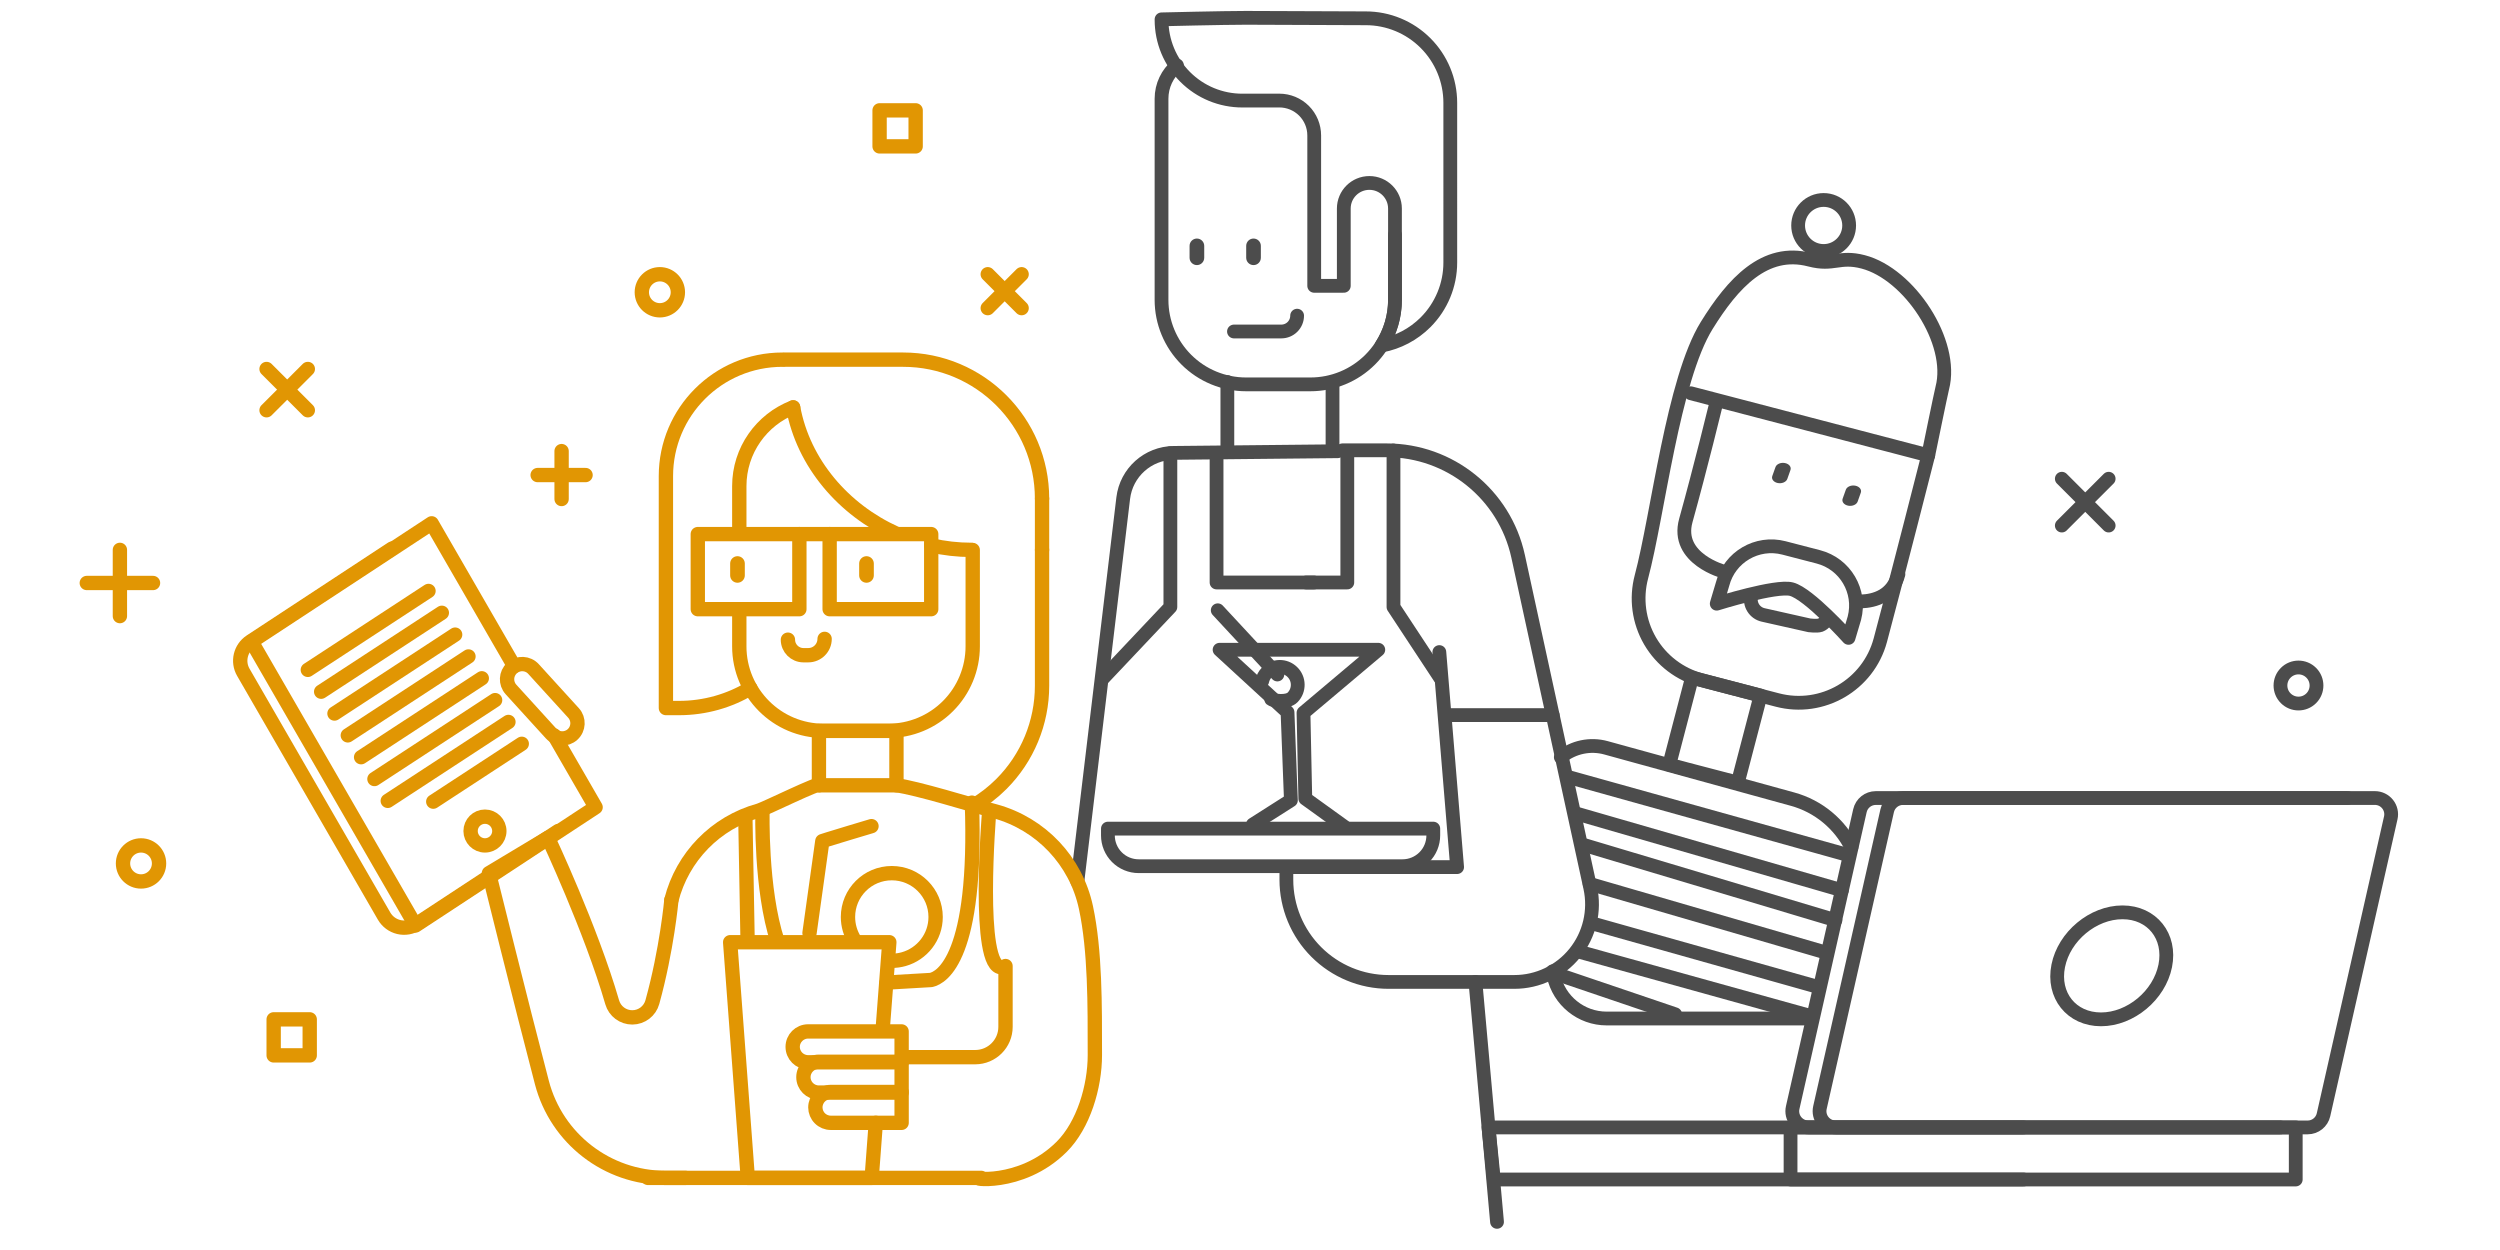 <?xml version="1.0" encoding="utf-8"?>
<!-- Generator: Adobe Illustrator 25.2.3, SVG Export Plug-In . SVG Version: 6.00 Build 0)  -->
<svg version="1.1" baseProfile="basic" id="Warstwa_1"
	 xmlns="http://www.w3.org/2000/svg" xmlns:xlink="http://www.w3.org/1999/xlink" x="0px" y="0px" viewBox="0 0 453.5 226.8"
	 xml:space="preserve">
<g id="Warstwa_1_1_">
	<path fill="none" stroke="#4C4C4C" stroke-width="2.5" stroke-linecap="round" stroke-linejoin="round" stroke-miterlimit="10" d="
		M283.133,137.356L283.133,137.356c2.298-1.854,5.349-2.489,8.195-1.704c1.212,0.334,2.625,0.723,4.187,1.154
		c8.291,2.279,20.778,5.716,29.66,8.16c4.715,1.299,8.549,4.53,10.669,8.755"/>
	
		<polyline fill="none" stroke="#4C4C4C" stroke-width="2.5" stroke-linecap="round" stroke-linejoin="round" stroke-miterlimit="10" points="
		367.09,213.96 270.978,213.96 270.017,204.515 367.09,204.515 	"/>
	
		<rect x="302.824" y="126.167" transform="matrix(0.253 -0.968 0.968 0.253 104.058 399.931)" fill="none" stroke="#4C4C4C" stroke-width="2.5" stroke-linecap="round" stroke-linejoin="round" stroke-miterlimit="10" width="16.318" height="12.843"/>
	<path fill="none" stroke="#4C4C4C" stroke-width="2.5" stroke-linecap="round" stroke-linejoin="round" stroke-miterlimit="10" d="
		M349.781,82.592c0,0,2.303-11.256,2.552-12.211c2.181-8.346-6-20.694-14.346-22.875c-4.367-1.142-5.347,0.747-9.692-0.388
		c-8.164-2.134-13.958,4.265-18.697,11.92c-6.107,9.865-8.842,34.335-11.838,45.58c-1.049,3.941-0.486,8.138,1.566,11.662
		c2.051,3.524,5.424,6.085,9.369,7.116c4.436,1.158,9.293,2.429,13.717,3.585c8.15,2.129,16.491-2.715,18.678-10.85
		C344.205,104.552,349.781,82.592,349.781,82.592"/>
	<path fill-rule="evenodd" clip-rule="evenodd" fill="#4C4C4C" d="M324.79,85.259c0.197-0.553-0.254-1.118-1.005-1.263h-0.001
		c-0.752-0.145-1.519,0.186-1.715,0.739c-0.181,0.506-0.398,1.12-0.578,1.625c-0.195,0.553,0.254,1.119,1.005,1.264l0,0
		c0.752,0.145,1.521-0.187,1.718-0.739C324.392,86.379,324.61,85.766,324.79,85.259z"/>
	<path fill="none" stroke="#4C4C4C" stroke-width="2.5" stroke-linecap="round" stroke-linejoin="round" stroke-miterlimit="10" d="
		M281.655,176.193c0,0,0.067,0.303,0.173,0.796c0.978,4.533,4.987,7.769,9.625,7.769h36.731"/>
	
		<line fill="none" stroke="#4C4C4C" stroke-width="2.5" stroke-linecap="round" stroke-linejoin="round" stroke-miterlimit="10" x1="349.781" y1="82.592" x2="306.721" y2="71.338"/>
	<path fill="none" stroke="#4C4C4C" stroke-width="2.5" stroke-linecap="round" stroke-linejoin="round" stroke-miterlimit="10" d="
		M413.665,204.515h-85.596c-0.898,0-1.744-0.409-2.304-1.108c-0.558-0.701-0.77-1.618-0.57-2.492
		c2.518-11.122,10.136-44.747,12.198-53.856c0.306-1.343,1.499-2.295,2.876-2.295h85.596"/>
	<path fill="none" stroke="#4C4C4C" stroke-width="2.5" stroke-linecap="round" stroke-linejoin="round" stroke-miterlimit="10" d="
		M342.336,147.057c0.306-1.343,1.499-2.295,2.877-2.295h85.596c0.896,0,1.744,0.407,2.304,1.108c0.559,0.701,0.77,1.618,0.572,2.491
		c-2.52,11.125-10.136,44.748-12.199,53.856c-0.304,1.344-1.499,2.298-2.875,2.298h-85.598c-0.896,0-1.744-0.409-2.304-1.108
		c-0.559-0.701-0.77-1.618-0.572-2.492C332.656,189.791,340.274,156.166,342.336,147.057z"/>
	
		<rect x="324.806" y="204.513" fill="none" stroke="#4C4C4C" stroke-width="2.5" stroke-linecap="round" stroke-linejoin="round" stroke-miterlimit="10" width="91.642" height="9.447"/>
	<path fill="none" stroke="#4C4C4C" stroke-width="2.5" stroke-linecap="round" stroke-linejoin="round" stroke-miterlimit="10" d="
		M385.019,165.498c-5.357,0-10.578,4.348-11.655,9.705c-1.076,5.357,2.4,9.706,7.757,9.706s10.58-4.35,11.655-9.706
		C393.852,169.846,390.376,165.498,385.019,165.498z"/>
	
		<line fill="none" stroke="#4C4C4C" stroke-width="2.5" stroke-linecap="round" stroke-linejoin="round" stroke-miterlimit="10" x1="241.72" y1="69.296" x2="241.72" y2="81.626"/>
	
		<line fill="none" stroke="#4C4C4C" stroke-width="2.5" stroke-linecap="round" stroke-linejoin="round" stroke-miterlimit="10" x1="222.642" y1="81.946" x2="222.642" y2="69.296"/>
	<path fill="none" stroke="#4C4C4C" stroke-width="2.5" stroke-linecap="round" stroke-linejoin="round" stroke-miterlimit="10" d="
		M253.047,42.574v11.822c0,4.066-1.616,7.965-4.491,10.839c-2.875,2.875-6.773,4.489-10.838,4.489h-11.687
		c-4.066,0-7.965-1.614-10.84-4.489c-2.874-2.874-4.491-6.773-4.491-10.839V17.905c0-2.419,1.089-4.586,2.804-6.036"/>
	<path fill="none" stroke="#4C4C4C" stroke-width="2.5" stroke-linecap="round" stroke-linejoin="round" stroke-miterlimit="10" d="
		M235.298,57.263L235.298,57.263c0,0.761-0.301,1.49-0.839,2.028c-0.538,0.539-1.269,0.842-2.029,0.842h-8.589"/>
	<path fill="none" stroke="#4C4C4C" stroke-width="2.5" stroke-linecap="round" stroke-linejoin="round" stroke-miterlimit="10" d="
		M271.559,221.646c0,0-1.734-19.277-3.916-43.522"/>
	<path fill="none" stroke="#4C4C4C" stroke-width="2.5" stroke-linecap="round" stroke-linejoin="round" stroke-miterlimit="10" d="
		M242.666,81.852c-9.822,0.1-21.907,0.223-29.759,0.303c-4.68,0.048-8.598,3.56-9.154,8.205c-3.427,28.59-8.318,69.538-8.318,69.538
		"/>
	<path fill="none" stroke="#4C4C4C" stroke-width="2.5" stroke-linecap="round" stroke-linejoin="round" stroke-miterlimit="10" d="
		M243.531,81.686h7.996c11.484,0,21.416,8.003,23.858,19.223c3.821,17.557,9.419,43.274,13.088,60.127
		c0.905,4.166-0.122,8.517-2.796,11.838c-2.675,3.319-6.708,5.249-10.971,5.249h-22.819c-4.917,0-9.633-1.953-13.108-5.43
		c-3.477-3.475-5.43-8.191-5.43-13.107v-2.292h30.972l-3.225-39.009"/>
	<path fill="none" stroke="#4C4C4C" stroke-width="2.5" stroke-linecap="round" stroke-linejoin="round" stroke-miterlimit="10" d="
		M200.977,150.31h59.021v1.24c0,1.479-0.587,2.899-1.634,3.944c-1.046,1.046-2.464,1.634-3.945,1.634h-47.866
		c-1.48,0-2.898-0.588-3.944-1.634c-1.046-1.045-1.634-2.464-1.634-3.944L200.977,150.31L200.977,150.31z"/>
	
		<line fill="none" stroke="#4C4C4C" stroke-width="2.5" stroke-linecap="round" stroke-linejoin="round" stroke-miterlimit="10" x1="281.655" y1="129.719" x2="262.937" y2="129.719"/>
	<path fill-rule="evenodd" clip-rule="evenodd" fill="#4C4C4C" d="M226.06,44.602c0-0.733,0.594-1.33,1.329-1.33h0.001
		c0.733,0,1.329,0.597,1.329,1.33c0,0.673,0,1.484,0,2.157c0,0.735-0.595,1.33-1.329,1.33h-0.001c-0.735,0-1.329-0.595-1.329-1.33
		C226.06,46.086,226.06,45.274,226.06,44.602z"/>
	<path fill-rule="evenodd" clip-rule="evenodd" fill="#4C4C4C" d="M215.787,44.602c0-0.733,0.595-1.33,1.329-1.33
		c0.001,0,0.001,0,0.001,0c0.733,0,1.329,0.597,1.329,1.33c0,0.673,0,1.484,0,2.157c0,0.735-0.595,1.33-1.329,1.33c0,0,0,0-0.001,0
		c-0.733,0-1.329-0.595-1.329-1.33C215.787,46.086,215.787,45.274,215.787,44.602z"/>
	<path fill="none" stroke="#4C4C4C" stroke-width="2.5" stroke-linecap="round" stroke-linejoin="round" stroke-miterlimit="10" d="
		M253.047,47.197v7.199c0,2.962-0.858,5.837-2.435,8.289c3.001-0.569,5.786-2.028,7.978-4.22c2.875-2.874,4.491-6.773,4.491-10.839
		V18.647c0-4.064-1.615-7.963-4.491-10.837c-2.875-2.875-6.773-4.491-10.837-4.491l0,0c-6.839,0-14.88-0.084-21.72-0.084
		c-4.066,0-15.33,0.277-15.33,0.277v0.087c0,3.889,1.546,7.616,4.297,10.365c2.751,2.748,6.48,4.288,10.368,4.283
		c2.354-0.003,4.676-0.004,6.693-0.007c1.681-0.001,3.292,0.664,4.481,1.851c1.188,1.188,1.856,2.799,1.856,4.479v27.28h5.367
		V37.829c0-2.563,2.076-4.641,4.641-4.641c0,0,0,0,0.001,0c2.563,0,4.641,2.079,4.641,4.641v7.381v1.987H253.047z"/>
	
		<polyline fill="none" stroke="#4C4C4C" stroke-width="2.5" stroke-linecap="round" stroke-linejoin="round" stroke-miterlimit="10" points="
		261.206,122.909 252.779,110.114 252.779,81.726 	"/>
	
		<polyline fill="none" stroke="#4C4C4C" stroke-width="2.5" stroke-linecap="round" stroke-linejoin="round" stroke-miterlimit="10" points="
		238.37,105.663 220.684,105.663 220.684,82.221 	"/>
	
		<polyline fill="none" stroke="#4C4C4C" stroke-width="2.5" stroke-linecap="round" stroke-linejoin="round" stroke-miterlimit="10" points="
		236.933,105.663 244.401,105.663 244.401,82.221 	"/>
	
		<polyline fill="none" stroke="#4C4C4C" stroke-width="2.5" stroke-linecap="round" stroke-linejoin="round" stroke-miterlimit="10" points="
		200.222,122.909 212.306,110.114 212.306,82.221 	"/>
	<path fill="none" stroke="#E19603" stroke-width="2.6" stroke-linecap="round" stroke-linejoin="round" stroke-miterlimit="10" d="
		M189.027,99.746v24.656c0,6.684-2.655,13.094-7.381,17.82c-1.525,1.527-3.227,2.836-5.057,3.911"/>
	<path fill="none" stroke="#E19603" stroke-width="2.6" stroke-linecap="round" stroke-linejoin="round" stroke-miterlimit="10" d="
		M136.12,124.852c-3.788,2.278-8.224,3.587-12.966,3.587h-2.358v-42.07c0-11.667,9.459-21.125,21.125-21.125"/>
	
		<rect x="148.555" y="132.583" fill="none" stroke="#E19603" stroke-width="2.6" stroke-linecap="round" stroke-linejoin="round" stroke-miterlimit="10" width="14.061" height="9.866"/>
	<path fill="none" stroke="#E19603" stroke-width="2.6" stroke-linecap="round" stroke-linejoin="round" stroke-miterlimit="10" d="
		M121.79,163.266c1.994-7.861,8.048-14.051,15.861-16.221l0,0c1.113-0.31,11.45-5.417,10.903-4.595"/>
	<path fill="none" stroke="#E19603" stroke-width="2.6" stroke-linecap="round" stroke-linejoin="round" stroke-miterlimit="10" d="
		M162.616,142.45c3.652,0.468,13.584,3.538,17.16,4.517c0.242,0.068,0.484,0.132,0.723,0.198
		c8.323,2.279,14.681,9.005,16.489,17.444c1.679,7.835,1.621,17.644,1.621,26.779c0,5.777-2.08,12.699-6.013,16.633
		c-7.499,7.5-17.548,5.65-14.583,5.65h-60.481"/>
	<path fill="none" stroke="#E19603" stroke-width="2.6" stroke-linecap="round" stroke-linejoin="round" stroke-miterlimit="10" d="
		M163.553,191.769h13.348c3.039,0,5.5-2.463,5.5-5.5v-11.03"/>
	
		<polyline fill="none" stroke="#E19603" stroke-width="2.6" stroke-linecap="round" stroke-linejoin="round" stroke-miterlimit="10" points="
		158.87,203.679 158.121,213.67 135.652,213.67 132.45,170.918 161.325,170.918 160.102,186.897 	"/>
	<path fill="none" stroke="#E19603" stroke-width="2.6" stroke-linecap="round" stroke-linejoin="round" stroke-miterlimit="10" d="
		M124.358,213.67h-3.666c-10.521,0-19.72-7.098-22.387-17.276c-3.757-14.339-9.615-38-9.615-38l10.715-6.427
		c0,0,7.797,16.555,11.651,29.856c0.472,1.627,1.965,2.742,3.657,2.732c1.693-0.009,3.173-1.142,3.625-2.773
		c2.641-9.52,3.454-18.515,3.454-18.515"/>
	<path fill="none" stroke="#E19603" stroke-width="2.6" stroke-linecap="round" stroke-linejoin="round" stroke-miterlimit="10" d="
		M134.108,96.842v-8.655c0-6.505,4.051-12.063,9.767-14.289"/>
	<path fill="none" stroke="#E19603" stroke-width="2.6" stroke-linecap="round" stroke-linejoin="round" stroke-miterlimit="10" d="
		M176.451,99.772v17.477c0,4.066-1.615,7.964-4.49,10.839c-2.874,2.875-6.773,4.489-10.839,4.489h-11.687
		c-8.464,0-15.328-6.862-15.328-15.328v-6.743"/>
	<path fill="none" stroke="#E19603" stroke-width="2.6" stroke-linecap="round" stroke-linejoin="round" stroke-miterlimit="10" d="
		M101.253,150.752c-6.133,4.027-19.218,12.62-25.642,16.838c-0.964,0.633-2.148,0.842-3.272,0.575
		c-1.122-0.267-2.087-0.985-2.664-1.984c-5.597-9.692-20.209-34.995-25.534-44.223c-1.112-1.924-0.529-4.383,1.329-5.604
		c6.134-4.027,19.218-12.62,25.642-16.838"/>
	
		<polyline fill="none" stroke="#E19603" stroke-width="2.6" stroke-linecap="round" stroke-linejoin="round" stroke-miterlimit="10" points="
		100.515,133.394 108.043,146.43 75.377,167.882 45.637,116.382 78.303,94.931 93.26,120.832 	"/>
	<path fill="none" stroke="#E19603" stroke-width="2.6" stroke-linecap="round" stroke-linejoin="round" stroke-miterlimit="10" d="
		M92.699,125.074c-1.027-1.127-0.945-2.871,0.181-3.896l0.001-0.001c1.127-1.026,2.871-0.943,3.897,0.183
		c2.022,2.222,5.24,5.756,7.264,7.976c1.026,1.127,0.943,2.871-0.183,3.897l0,0c-1.127,1.026-2.87,0.944-3.897-0.182
		C97.94,130.828,94.721,127.295,92.699,125.074z"/>
	
		<line fill="none" stroke="#E19603" stroke-width="2.6" stroke-linecap="round" stroke-linejoin="round" stroke-miterlimit="10" x1="55.84" y1="66.934" x2="48.352" y2="74.421"/>
	
		<line fill="none" stroke="#E19603" stroke-width="2.6" stroke-linecap="round" stroke-linejoin="round" stroke-miterlimit="10" x1="55.84" y1="74.421" x2="48.352" y2="66.934"/>
	
		<line fill="none" stroke="#E19603" stroke-width="2.6" stroke-linecap="round" stroke-linejoin="round" stroke-miterlimit="10" x1="21.75" y1="99.746" x2="21.75" y2="111.761"/>
	
		<line fill="none" stroke="#E19603" stroke-width="2.6" stroke-linecap="round" stroke-linejoin="round" stroke-miterlimit="10" x1="27.758" y1="105.754" x2="15.743" y2="105.754"/>
	
		<rect x="159.557" y="20.015" fill="none" stroke="#E19603" stroke-width="2.6" stroke-linecap="round" stroke-linejoin="round" stroke-miterlimit="10" width="6.541" height="6.541"/>
	
		<rect x="49.643" y="184.909" fill="none" stroke="#E19603" stroke-width="2.6" stroke-linecap="round" stroke-linejoin="round" stroke-miterlimit="10" width="6.541" height="6.54"/>
	<path fill="none" stroke="#E19603" stroke-width="2.6" stroke-linecap="round" stroke-linejoin="round" stroke-miterlimit="10" d="
		M119.697,49.747c-1.806,0-3.271,1.466-3.271,3.271s1.465,3.27,3.271,3.27c1.805,0,3.27-1.465,3.27-3.27
		C122.967,51.213,121.502,49.747,119.697,49.747z"/>
	<path fill="none" stroke="#E19603" stroke-width="2.6" stroke-linecap="round" stroke-linejoin="round" stroke-miterlimit="10" d="
		M25.584,153.358c-1.806,0-3.271,1.465-3.271,3.271c0,1.804,1.465,3.269,3.271,3.269c1.805,0,3.269-1.465,3.269-3.269
		C28.853,154.823,27.389,153.358,25.584,153.358z"/>
	
		<line fill="none" stroke="#E19603" stroke-width="2.6" stroke-linecap="round" stroke-linejoin="round" stroke-miterlimit="10" x1="106.221" y1="86.175" x2="97.528" y2="86.175"/>
	
		<line fill="none" stroke="#E19603" stroke-width="2.6" stroke-linecap="round" stroke-linejoin="round" stroke-miterlimit="10" x1="101.873" y1="90.522" x2="101.873" y2="81.83"/>
	
		<line fill="none" stroke="#E19603" stroke-width="2.6" stroke-linecap="round" stroke-linejoin="round" stroke-miterlimit="10" x1="185.322" y1="55.893" x2="179.175" y2="49.747"/>
	
		<line fill="none" stroke="#E19603" stroke-width="2.6" stroke-linecap="round" stroke-linejoin="round" stroke-miterlimit="10" x1="179.175" y1="55.893" x2="185.322" y2="49.747"/>
	
		<rect x="150.497" y="96.885" fill="none" stroke="#E19603" stroke-width="2.6" stroke-linecap="round" stroke-linejoin="round" stroke-miterlimit="10" width="18.425" height="13.62"/>
	
		<rect x="126.58" y="96.885" fill="none" stroke="#E19603" stroke-width="2.6" stroke-linecap="round" stroke-linejoin="round" stroke-miterlimit="10" width="18.425" height="13.62"/>
	
		<line fill="none" stroke="#E19603" stroke-width="2.6" stroke-linecap="round" stroke-linejoin="round" stroke-miterlimit="10" x1="150.498" y1="96.886" x2="145.005" y2="96.886"/>
	
		<line fill="none" stroke="#E19603" stroke-width="2.6" stroke-linecap="round" stroke-linejoin="round" stroke-miterlimit="10" x1="189.027" y1="90.444" x2="189.027" y2="99.746"/>
	<path fill="none" stroke="#E19603" stroke-width="2.6" stroke-linecap="round" stroke-linejoin="round" stroke-miterlimit="10" d="
		M176.196,99.746c-2.472,0-4.909-0.284-7.273-0.821"/>
	<path fill="none" stroke="#E19603" stroke-width="2.6" stroke-linecap="round" stroke-linejoin="round" stroke-miterlimit="10" d="
		M162.459,96.748c-9.429-4.267-16.731-12.711-18.584-22.846"/>
	<path fill="none" stroke="#E19603" stroke-width="2.6" stroke-linecap="round" stroke-linejoin="round" stroke-miterlimit="10" d="
		M142.4,65.243h21.426c13.918,0,25.201,11.282,25.201,25.201"/>
	<path fill="none" stroke="#E19603" stroke-width="2.6" stroke-linecap="round" stroke-linejoin="round" stroke-miterlimit="10" d="
		M143.793,189.901c0-1.546,1.253-2.8,2.799-2.8h16.961v5.599h-16.961C145.046,192.7,143.793,191.447,143.793,189.901z"/>
	<path fill="none" stroke="#E19603" stroke-width="2.6" stroke-linecap="round" stroke-linejoin="round" stroke-miterlimit="10" d="
		M145.739,195.399c0-1.546,1.253-2.799,2.799-2.799h15.015v5.597h-15.015C146.992,198.198,145.739,196.944,145.739,195.399z"/>
	<path fill="none" stroke="#E19603" stroke-width="2.6" stroke-linecap="round" stroke-linejoin="round" stroke-miterlimit="10" d="
		M147.906,200.882c0-0.743,0.295-1.454,0.82-1.98c0.523-0.525,1.236-0.82,1.979-0.82h12.848v5.597h-12.848
		c-0.743,0-1.455-0.294-1.979-0.819C148.201,202.336,147.906,201.623,147.906,200.882z"/>
	<path fill-rule="evenodd" clip-rule="evenodd" fill="#E19603" d="M155.853,102.223c0-0.733,0.594-1.33,1.328-1.33h0.001
		c0.733,0,1.329,0.597,1.329,1.33c0,0.673,0,1.487,0,2.159c0,0.733-0.595,1.328-1.329,1.328h-0.001
		c-0.733,0-1.328-0.594-1.328-1.328C155.853,103.709,155.853,102.895,155.853,102.223z"/>
	<path fill-rule="evenodd" clip-rule="evenodd" fill="#E19603" d="M132.45,102.223c0-0.733,0.594-1.33,1.328-1.33h0.001
		c0.733,0,1.33,0.597,1.33,1.33c0,0.673,0,1.487,0,2.159c0,0.733-0.597,1.328-1.33,1.328h-0.001c-0.733,0-1.328-0.594-1.328-1.328
		C132.45,103.709,132.45,102.895,132.45,102.223z"/>
	<path fill="none" stroke="#E19603" stroke-width="2.6" stroke-linecap="round" stroke-linejoin="round" stroke-miterlimit="10" d="
		M149.584,115.89L149.584,115.89c0,1.639-1.327,2.966-2.965,2.966h-0.874c-1.556,0-2.817-1.262-2.817-2.818l0,0"/>
	
		<line fill="none" stroke="#E19603" stroke-width="2.6" stroke-linecap="round" stroke-linejoin="round" stroke-miterlimit="10" x1="77.731" y1="107.199" x2="55.84" y2="121.513"/>
	
		<line fill="none" stroke="#E19603" stroke-width="2.6" stroke-linecap="round" stroke-linejoin="round" stroke-miterlimit="10" x1="80.149" y1="111.16" x2="58.257" y2="125.474"/>
	
		<line fill="none" stroke="#E19603" stroke-width="2.6" stroke-linecap="round" stroke-linejoin="round" stroke-miterlimit="10" x1="82.564" y1="115.12" x2="60.673" y2="129.434"/>
	
		<line fill="none" stroke="#E19603" stroke-width="2.6" stroke-linecap="round" stroke-linejoin="round" stroke-miterlimit="10" x1="84.98" y1="119.081" x2="63.09" y2="133.394"/>
	
		<line fill="none" stroke="#E19603" stroke-width="2.6" stroke-linecap="round" stroke-linejoin="round" stroke-miterlimit="10" x1="87.397" y1="123.042" x2="65.504" y2="137.356"/>
	
		<line fill="none" stroke="#E19603" stroke-width="2.6" stroke-linecap="round" stroke-linejoin="round" stroke-miterlimit="10" x1="89.813" y1="127.002" x2="67.922" y2="141.315"/>
	
		<line fill="none" stroke="#E19603" stroke-width="2.6" stroke-linecap="round" stroke-linejoin="round" stroke-miterlimit="10" x1="92.231" y1="130.962" x2="70.339" y2="145.275"/>
	
		<line fill="none" stroke="#E19603" stroke-width="2.6" stroke-linecap="round" stroke-linejoin="round" stroke-miterlimit="10" x1="94.648" y1="134.924" x2="78.592" y2="145.419"/>
	<path fill="none" stroke="#E19603" stroke-width="2.6" stroke-linecap="round" stroke-linejoin="round" stroke-miterlimit="10" d="
		M87.972,148.143c-1.439,0-2.607,1.169-2.607,2.607c0,1.439,1.168,2.608,2.607,2.608c1.44,0,2.608-1.169,2.608-2.608
		S89.413,148.143,87.972,148.143z"/>
	<path fill-rule="evenodd" clip-rule="evenodd" fill="#4C4C4C" d="M337.552,89.365c0.197-0.553-0.254-1.118-1.005-1.263h-0.001
		c-0.752-0.145-1.519,0.186-1.715,0.739c-0.181,0.506-0.398,1.12-0.578,1.625c-0.195,0.553,0.254,1.119,1.005,1.264l0,0
		c0.752,0.145,1.521-0.187,1.718-0.739C337.154,90.484,337.372,89.871,337.552,89.365z"/>
</g>
<g id="pan">
	<path fill="none" stroke="#4C4C4C" stroke-width="2.5" stroke-linecap="round" stroke-linejoin="round" stroke-miterlimit="10" d="
		M330.81,36.275c-2.555,0-4.629,2.074-4.629,4.629c0,2.552,2.073,4.626,4.629,4.626c2.554,0,4.626-2.073,4.626-4.626
		C335.435,38.348,333.363,36.275,330.81,36.275z"/>
	<path fill="none" stroke="#4C4C4C" stroke-width="2.5" stroke-linecap="round" stroke-linejoin="round" stroke-miterlimit="10" d="
		M311.236,73.483c0,0-2.704,11.131-5.428,20.937c-1.939,6.979,6.979,9.305,6.979,9.305"/>
	<path fill="none" stroke="#4C4C4C" stroke-width="2.5" stroke-linecap="round" stroke-linejoin="round" stroke-miterlimit="10" d="
		M335.323,115.71c0,0-7.199-8.018-10.352-8.835c-2.823-0.732-13.553,2.635-13.553,2.635l0.103-0.363l0.96-3.218
		c1.265-4.876,6.245-7.803,11.121-6.538l6.246,1.621c4.877,1.265,7.804,6.244,6.539,11.119L335.323,115.71z"/>
	<path fill="none" stroke="#4C4C4C" stroke-width="2.5" stroke-linecap="round" stroke-linejoin="round" stroke-miterlimit="10" d="
		M344.372,104.177c-1.029,3.884-4.216,4.844-6.851,4.929"/>
	
		<line fill="none" stroke="#4C4C4C" stroke-width="2.5" stroke-linecap="round" stroke-linejoin="round" stroke-miterlimit="10" x1="284.485" y1="140.946" x2="334.501" y2="154.904"/>
	
		<line fill="none" stroke="#4C4C4C" stroke-width="2.5" stroke-linecap="round" stroke-linejoin="round" stroke-miterlimit="10" x1="285.8" y1="147.53" x2="334.112" y2="161.494"/>
	
		<line fill="none" stroke="#4C4C4C" stroke-width="2.5" stroke-linecap="round" stroke-linejoin="round" stroke-miterlimit="10" x1="287.586" y1="153.352" x2="332.949" y2="166.922"/>
	
		<line fill="none" stroke="#4C4C4C" stroke-width="2.5" stroke-linecap="round" stroke-linejoin="round" stroke-miterlimit="10" x1="288.361" y1="160.331" x2="331.01" y2="172.738"/>
	
		<line fill="none" stroke="#4C4C4C" stroke-width="2.5" stroke-linecap="round" stroke-linejoin="round" stroke-miterlimit="10" x1="289.524" y1="167.698" x2="329.46" y2="178.942"/>
	
		<line fill="none" stroke="#4C4C4C" stroke-width="2.5" stroke-linecap="round" stroke-linejoin="round" stroke-miterlimit="10" x1="286.811" y1="172.738" x2="328.684" y2="184.369"/>
	
		<line fill="none" stroke="#4C4C4C" stroke-width="2.5" stroke-linecap="round" stroke-linejoin="round" stroke-miterlimit="10" x1="282.158" y1="176.615" x2="303.87" y2="183.983"/>
	
		<line fill="none" stroke="#4C4C4C" stroke-width="2.5" stroke-linecap="round" stroke-linejoin="round" stroke-miterlimit="10" x1="374.015" y1="86.84" x2="382.511" y2="95.337"/>
	
		<line fill="none" stroke="#4C4C4C" stroke-width="2.5" stroke-linecap="round" stroke-linejoin="round" stroke-miterlimit="10" x1="382.51" y1="86.841" x2="374.014" y2="95.337"/>
	<path fill="none" stroke="#4C4C4C" stroke-width="2.5" stroke-linecap="round" stroke-linejoin="round" stroke-miterlimit="10" d="
		M414.633,122.04c-1.278,1.277-1.278,3.349,0,4.626c1.276,1.277,3.348,1.277,4.624-0.001c1.277-1.277,1.276-3.348,0-4.623
		C417.981,120.764,415.91,120.763,414.633,122.04z"/>
	<path fill="none" stroke="#4C4C4C" stroke-width="2.5" stroke-linecap="round" stroke-linejoin="round" stroke-miterlimit="10" d="
		M317.668,108.121L317.668,108.121c-0.167,0.743-0.034,1.519,0.373,2.161c0.407,0.646,1.054,1.101,1.794,1.268l8.38,1.885
		c0,0,1.395,0.178,2.006-0.035c0.611-0.212,1.353-1.141,1.353-1.141"/>
</g>
<g id="pani">
	
		<line fill="none" stroke="#E19603" stroke-width="2.6" stroke-linecap="round" stroke-linejoin="round" stroke-miterlimit="10" x1="135.214" y1="148.7" x2="135.602" y2="170.024"/>
	<path fill="none" stroke="#E19603" stroke-width="2.6" stroke-linecap="round" stroke-linejoin="round" stroke-miterlimit="10" d="
		M141.054,170.79c-3.126-9.535-2.737-23.634-2.737-23.634"/>
	<path fill="none" stroke="#E19603" stroke-width="2.6" stroke-linecap="round" stroke-linejoin="round" stroke-miterlimit="10" d="
		M179.414,147.536c0,0-2.326,28.303,2.326,27.915"/>
	<path fill="none" stroke="#E19603" stroke-width="2.6" stroke-linecap="round" stroke-linejoin="round" stroke-miterlimit="10" d="
		M176.299,145.597c1.017,27.92-5.382,31.753-7.421,32.173l-8.045,0.468"/>
	<path fill="none" stroke="#E19603" stroke-width="2.6" stroke-linecap="round" stroke-linejoin="round" stroke-miterlimit="10" d="
		M155.025,170.542c-0.761-1.218-1.201-2.659-1.201-4.203c0-4.391,3.559-7.949,7.949-7.949s7.949,3.559,7.949,7.949
		c0,3.641-2.448,6.708-5.787,7.65c-0.688,0.194-1.412,0.298-2.161,0.298"/>
	<path fill="none" stroke="#E19603" stroke-width="2.6" stroke-linecap="round" stroke-linejoin="round" stroke-miterlimit="10" d="
		M146.845,169.249l2.326-16.671c0,0,1.163-0.388,5.041-1.552c3.877-1.163,3.877-1.163,3.877-1.163"/>
</g>
<g id="drink">
	
		<polyline fill="none" stroke="#4C4C4C" stroke-width="2.5" stroke-linecap="round" stroke-linejoin="round" stroke-miterlimit="10" points="
		227.272,149.561 234.169,145.172 233.556,129.195 221.232,117.864 250.023,117.864 236.455,129.299 236.782,144.859 
		243.889,149.98 	"/>
	<path fill="none" stroke="#4C4C4C" stroke-width="2.5" stroke-linecap="round" stroke-linejoin="round" stroke-miterlimit="10" d="
		M228.964,123.555c0.121-0.576,0.401-1.127,0.841-1.582c1.247-1.297,3.307-1.338,4.604-0.09c1.298,1.245,1.339,3.309,0.09,4.604
		c-1.033,1.077-3.676,0.558-3.898,0.345"/>
	
		<line fill="none" stroke="#4C4C4C" stroke-width="2.5" stroke-linecap="round" stroke-linejoin="round" stroke-miterlimit="10" x1="231.713" y1="122.356" x2="220.898" y2="110.704"/>
</g>
</svg>

